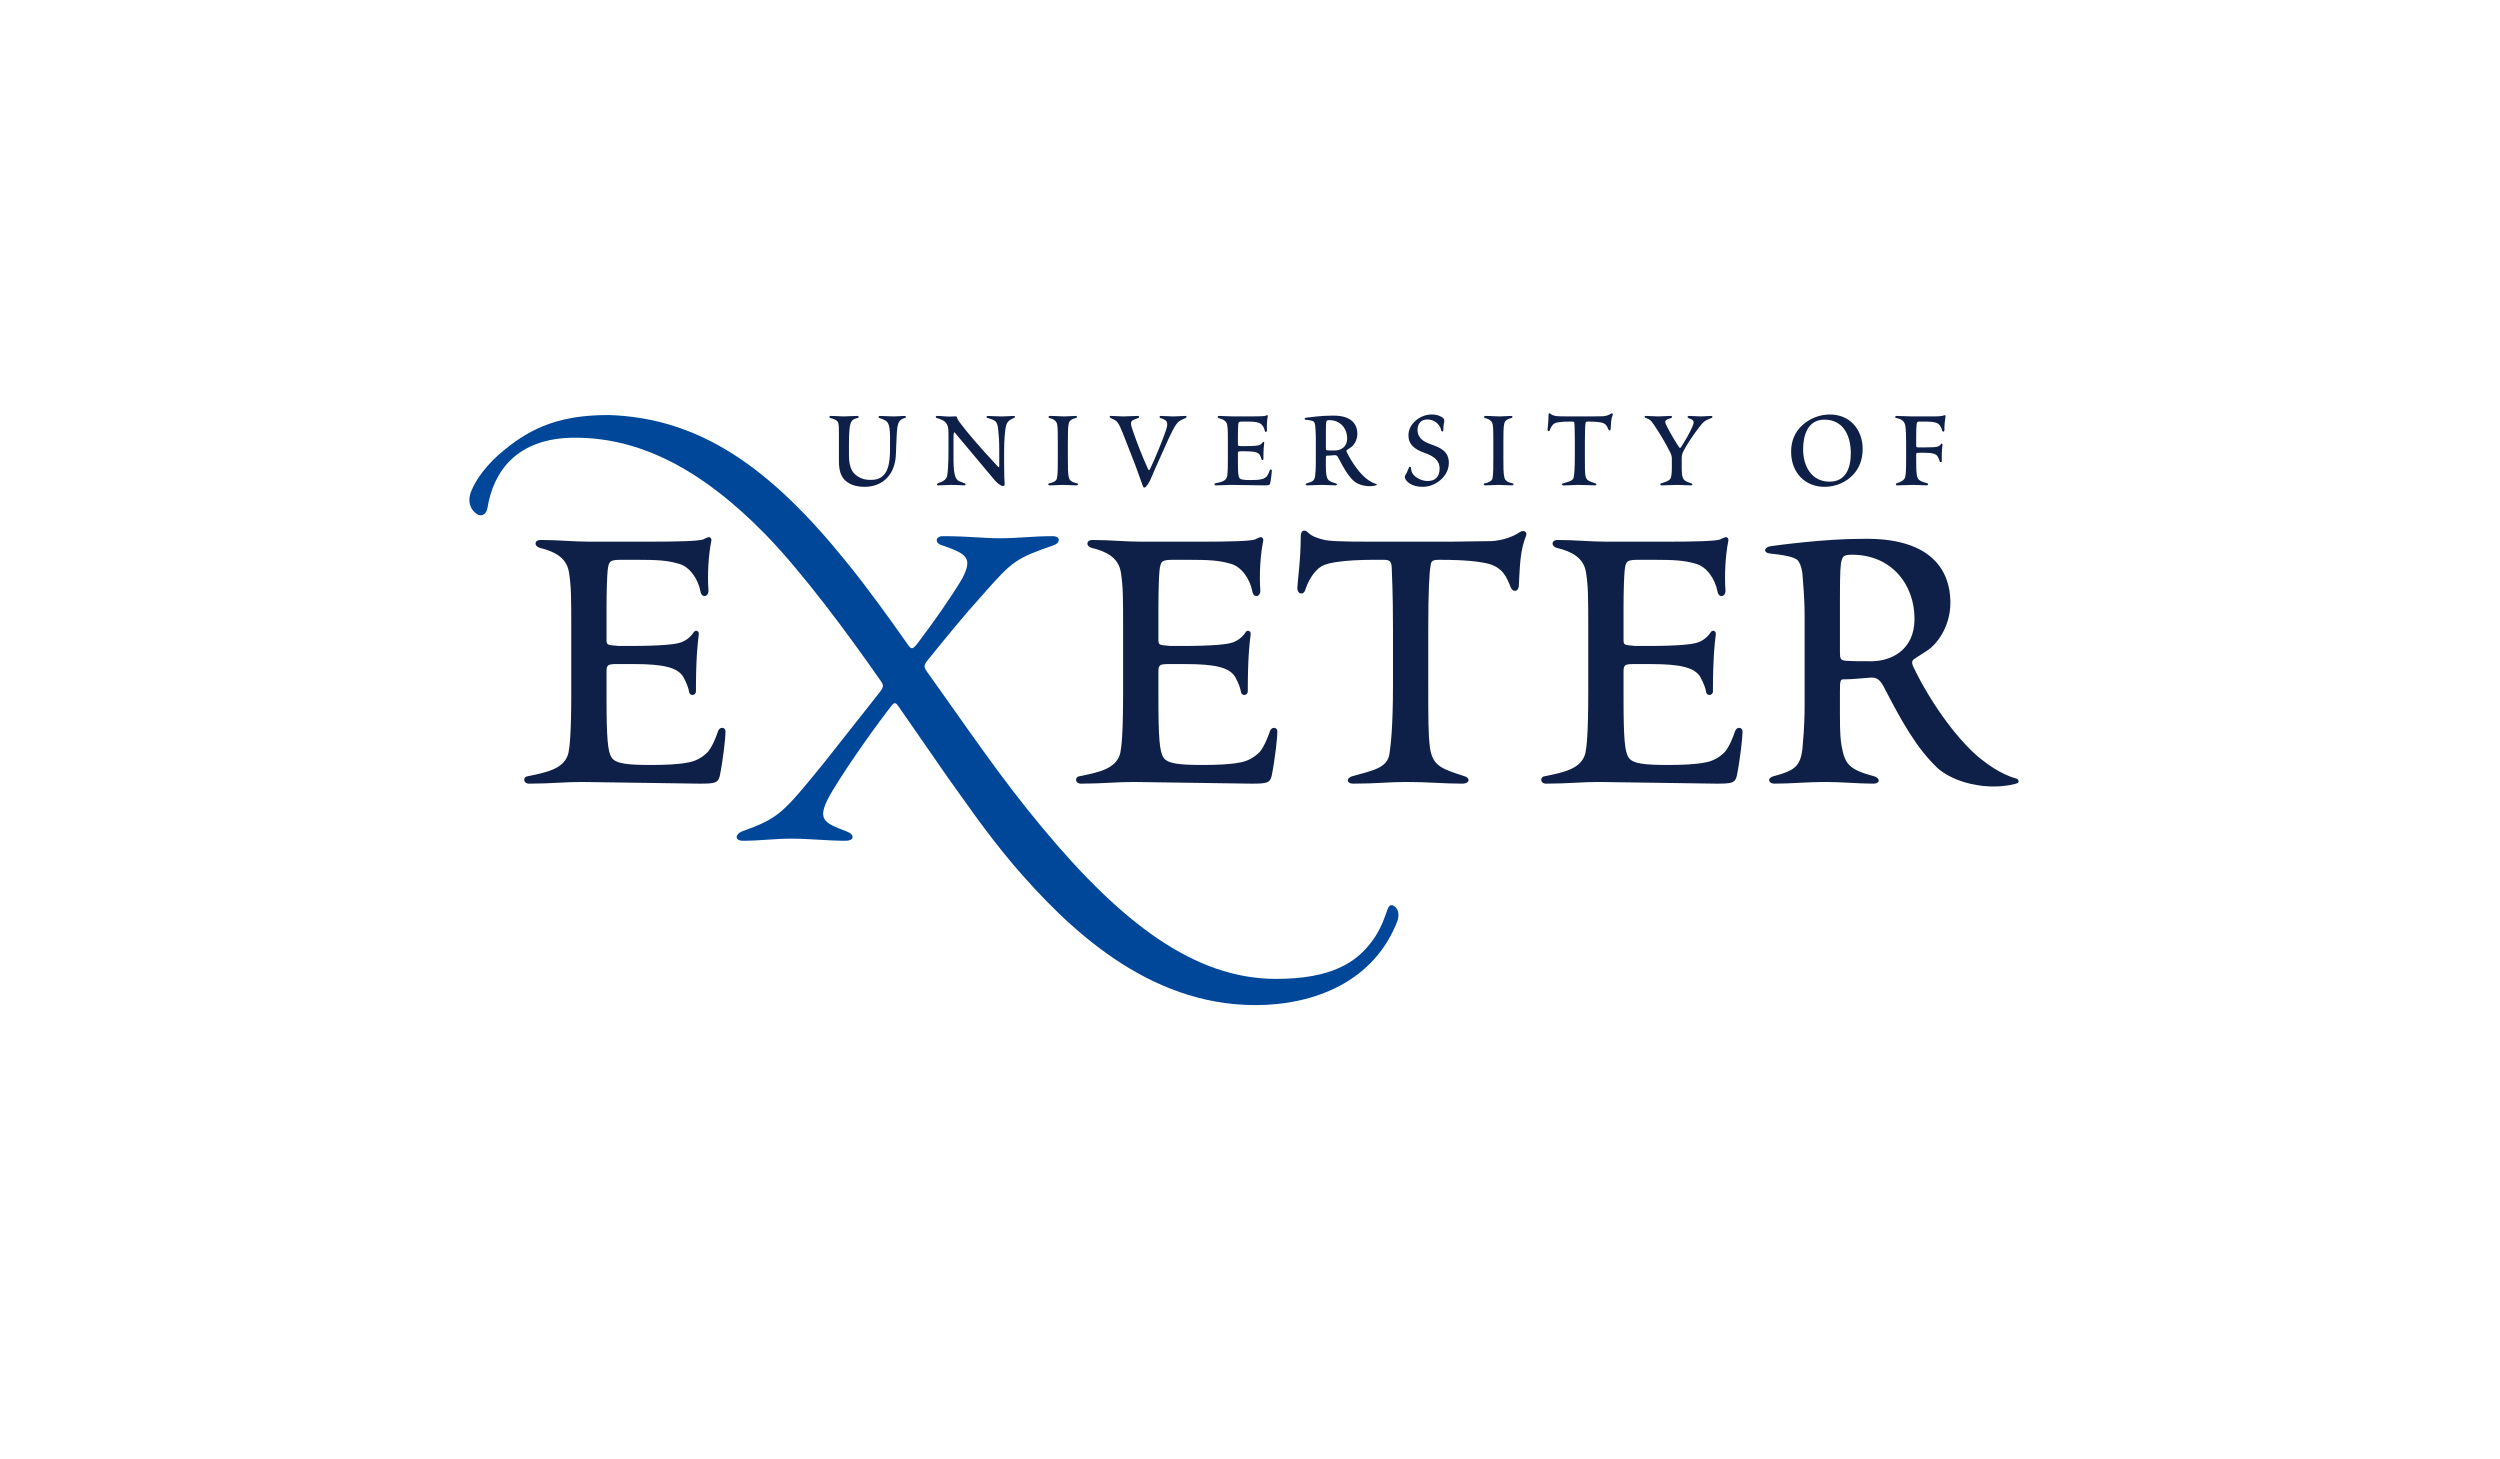 <svg width="245" height="143" viewBox="0 0 245 143" fill="none" xmlns="http://www.w3.org/2000/svg">
<g filter="url(#filter0_d_20_12)">
<rect x="16" y="14.5" width="213" height="110" rx="10" fill="white"/>
</g>
<g clip-path="url(#clip0_20_12)">
<path fill-rule="evenodd" clip-rule="evenodd" d="M180.314 58.528V63.914C180.314 64.524 180.37 64.692 180.817 64.749C181.54 64.802 182.213 64.802 183.382 64.802C185.224 64.802 187.622 63.803 187.622 60.639C187.622 57.304 185.391 54.362 181.486 54.362C180.704 54.362 180.593 54.53 180.481 54.918C180.37 55.25 180.314 55.974 180.314 58.528ZM176.853 69.135V60.416C176.853 58.417 176.686 57.083 176.631 56.138C176.517 55.418 176.352 55.139 176.184 54.918C175.795 54.529 174.567 54.362 173.507 54.251C172.781 54.195 172.837 53.641 173.507 53.529C174.288 53.418 178.808 52.808 182.379 52.808C190.747 52.586 191.137 57.472 191.137 59.083C191.137 61.416 189.797 63.193 188.794 63.803L187.677 64.524C187.4 64.692 187.287 64.859 187.511 65.358C189.408 69.301 192.141 72.801 194.096 74.355C195.935 75.855 197.387 76.244 197.609 76.299C197.832 76.356 197.889 76.687 197.721 76.743C197.497 76.855 196.551 77.076 195.378 77.076C193.313 77.076 191.193 76.409 189.911 75.3C187.844 73.355 186.396 70.745 184.722 67.524C184.219 66.469 183.828 66.358 183.216 66.414C182.433 66.468 181.54 66.578 180.648 66.578C180.368 66.578 180.313 66.693 180.313 67.746V70.078C180.313 71.856 180.368 72.466 180.481 73.135C180.817 74.911 181.206 75.41 183.661 76.077C184.275 76.244 184.275 76.798 183.606 76.798C182.099 76.798 180.481 76.633 178.862 76.633C177.189 76.633 175.459 76.798 173.898 76.798C173.284 76.798 173.171 76.244 173.785 76.077C175.906 75.521 176.408 75.078 176.631 73.467C176.686 72.689 176.853 71.3 176.853 69.135ZM155.648 67.802V61.861C155.648 58.528 155.648 57.472 155.427 56.085C155.203 54.639 153.975 54.03 152.58 53.696C151.966 53.531 152.023 52.918 152.636 52.918C154.476 52.918 155.76 53.085 157.49 53.085H163.237C166.194 53.085 168.09 53.029 168.592 52.864C168.872 52.697 169.095 52.64 169.152 52.64C169.261 52.64 169.429 52.752 169.375 53.029C169.095 54.362 168.985 56.416 169.095 57.804C169.152 58.529 168.425 58.638 168.315 57.971C168.09 56.751 167.254 55.528 166.194 55.25C165.077 54.918 164.073 54.861 162.065 54.861H160.615C159.442 54.861 159.333 54.972 159.22 55.863C159.164 56.363 159.107 57.861 159.107 59.583V62.581C159.107 63.248 159.107 63.194 160.28 63.304H161.451C164.576 63.304 165.859 63.137 166.361 62.97C166.886 62.791 167.337 62.44 167.643 61.971C167.811 61.693 168.202 61.803 168.147 62.192C168.035 63.083 167.867 64.471 167.867 67.746C167.867 68.19 167.254 68.247 167.197 67.802C167.142 67.469 166.974 66.969 166.64 66.357C166.081 65.415 164.688 65.08 161.785 65.08H160.113C159.276 65.08 159.107 65.138 159.107 65.804V68.412C159.107 72.301 159.22 73.687 159.61 74.244C160.002 74.854 161.228 74.966 163.46 74.966C164.798 74.966 166.137 74.911 166.974 74.744C167.811 74.633 168.482 74.244 169.04 73.687C169.486 73.135 169.822 72.301 170.044 71.633C170.211 71.191 170.769 71.246 170.769 71.689C170.769 72.245 170.546 74.354 170.211 76.02C170.044 76.744 169.709 76.798 168.202 76.798L156.652 76.633C155.036 76.633 153.584 76.798 151.521 76.798C150.907 76.798 150.907 76.131 151.354 76.078C153.249 75.688 154.979 75.356 155.37 73.802C155.48 73.246 155.648 72.079 155.648 67.802ZM134.447 53.085H142.146L146.165 53.029C147.169 52.974 148.229 52.64 148.952 52.14C149.288 51.92 149.681 52.086 149.566 52.475C148.954 53.974 148.954 55.418 148.842 57.472C148.785 57.972 148.283 58.083 148.06 57.582C147.669 56.584 147.278 55.639 145.885 55.25C144.936 55.029 143.653 54.861 141.032 54.861C140.305 54.861 140.249 55.029 140.195 55.474C140.082 55.974 139.969 57.918 139.969 61.582V66.857C139.969 70.579 139.969 71.969 140.138 73.3C140.416 75.132 141.365 75.356 143.542 76.078C144.099 76.244 144.045 76.798 143.316 76.798C141.421 76.798 139.97 76.633 137.795 76.633C136.121 76.633 134.894 76.798 132.606 76.798C131.937 76.798 131.937 76.244 132.494 76.078C134.447 75.522 136.01 75.3 136.177 73.802C136.288 73.023 136.512 71.3 136.512 67.135V61.637C136.512 57.693 136.4 56.417 136.4 55.974C136.4 55.029 136.288 54.861 135.563 54.861C134.447 54.861 130.819 54.807 129.538 55.474C128.701 55.974 128.142 57.083 127.919 57.804C127.752 58.36 127.137 58.249 127.137 57.64C127.137 57.14 127.473 54.918 127.473 52.586C127.473 51.92 127.864 51.862 128.199 52.196C128.533 52.529 128.978 52.696 129.594 52.862C130.151 53.029 131.266 53.085 134.447 53.085ZM110.065 67.802V61.861C110.065 58.528 110.065 57.472 109.843 56.085C109.617 54.639 108.392 54.03 106.997 53.696C106.383 53.531 106.437 52.918 107.052 52.918C108.892 52.918 110.177 53.085 111.906 53.085H117.653C120.609 53.085 122.506 53.029 123.01 52.864C123.289 52.697 123.511 52.64 123.567 52.64C123.678 52.64 123.846 52.752 123.79 53.029C123.51 54.362 123.399 56.416 123.51 57.804C123.566 58.529 122.842 58.638 122.73 57.971C122.506 56.751 121.67 55.528 120.609 55.25C119.495 54.918 118.49 54.861 116.482 54.861H115.031C113.858 54.861 113.747 54.972 113.637 55.863C113.58 56.363 113.524 57.861 113.524 59.583V62.581C113.524 63.248 113.524 63.194 114.696 63.304H115.868C118.993 63.304 120.274 63.137 120.775 62.97C121.301 62.791 121.752 62.44 122.06 61.971C122.227 61.693 122.619 61.803 122.562 62.192C122.45 63.083 122.283 64.471 122.283 67.746C122.283 68.19 121.67 68.247 121.614 67.802C121.558 67.469 121.39 66.969 121.057 66.357C120.499 65.415 119.102 65.08 116.202 65.08H114.53C113.692 65.08 113.524 65.138 113.524 65.804V68.412C113.524 72.301 113.637 73.687 114.026 74.244C114.417 74.854 115.645 74.966 117.877 74.966C119.215 74.966 120.554 74.911 121.39 74.744C122.227 74.633 122.897 74.244 123.456 73.687C123.9 73.135 124.235 72.301 124.461 71.633C124.627 71.191 125.184 71.246 125.184 71.689C125.184 72.245 124.962 74.354 124.627 76.02C124.461 76.744 124.126 76.798 122.619 76.798L111.069 76.633C109.451 76.633 108.001 76.798 105.936 76.798C105.324 76.798 105.324 76.131 105.767 76.078C107.666 75.688 109.395 75.356 109.786 73.802C109.897 73.246 110.065 72.079 110.065 67.802ZM55.983 67.802V61.861C55.983 58.528 55.983 57.472 55.758 56.085C55.536 54.638 54.309 54.029 52.915 53.695C52.299 53.529 52.357 52.917 52.969 52.917C54.811 52.917 56.094 53.084 57.825 53.084H63.57C66.528 53.084 68.423 53.028 68.926 52.862C69.206 52.696 69.428 52.639 69.485 52.639C69.595 52.639 69.762 52.751 69.708 53.028C69.428 54.361 69.317 56.415 69.428 57.803C69.485 58.528 68.758 58.637 68.649 57.97C68.423 56.75 67.587 55.527 66.528 55.249C65.412 54.917 64.407 54.86 62.4 54.86H60.948C59.776 54.86 59.667 54.971 59.554 55.861C59.498 56.362 59.441 57.86 59.441 59.582V62.58C59.441 63.247 59.441 63.193 60.612 63.303H61.784C64.909 63.303 66.192 63.136 66.694 62.969C67.219 62.79 67.671 62.438 67.979 61.97C68.145 61.692 68.536 61.802 68.48 62.191C68.369 63.081 68.202 64.47 68.202 67.744C68.202 68.189 67.587 68.246 67.533 67.801C67.477 67.468 67.308 66.967 66.975 66.356C66.415 65.413 65.021 65.079 62.12 65.079H60.445C59.609 65.079 59.441 65.137 59.441 65.802V68.412C59.441 72.301 59.554 73.687 59.943 74.244C60.334 74.854 61.562 74.966 63.795 74.966C65.133 74.966 66.472 74.911 67.308 74.744C68.146 74.633 68.816 74.244 69.373 73.687C69.819 73.135 70.154 72.301 70.377 71.633C70.544 71.191 71.102 71.246 71.102 71.689C71.102 72.245 70.879 74.354 70.544 76.02C70.377 76.744 70.042 76.798 68.536 76.798L56.987 76.633C55.369 76.633 53.918 76.798 51.854 76.798C51.241 76.798 51.241 76.131 51.686 76.078C53.584 75.688 55.314 75.356 55.704 73.802C55.816 73.246 55.984 72.079 55.984 67.802H55.983Z" fill="#0E2048"/>
<path fill-rule="evenodd" clip-rule="evenodd" d="M59.631 40.672C68.627 40.95 75.534 45.88 82.925 55.044C85.019 57.611 87.11 60.526 89.063 63.304C89.341 63.651 89.482 63.651 90.039 62.888C91.503 60.945 93.039 58.791 94.293 56.709C95.34 54.696 94.782 54.28 92.34 53.446C91.574 53.237 91.643 52.544 92.411 52.544C94.921 52.544 96.386 52.751 97.989 52.751C99.663 52.751 101.267 52.544 103.151 52.544C103.987 52.544 103.917 53.237 103.221 53.447C99.594 54.696 99.176 55.042 96.594 57.959C94.152 60.666 92.55 62.679 90.806 64.832C90.528 65.248 90.528 65.386 90.876 65.871C94.712 71.218 97.989 76.147 102.175 81.145C109.845 90.378 117.03 95.932 125.05 95.932C130.558 95.932 132.93 94.265 134.396 92.322C135.302 91.142 135.65 90.03 135.998 89.059C136.208 88.573 136.487 88.642 136.767 88.919C137.044 89.197 137.114 89.614 136.976 90.17C134.744 96.139 128.886 98.5 123.028 98.5C112.426 98.5 104.616 90.933 99.315 84.755C96.457 81.353 94.712 78.716 92.899 76.216L88.086 69.274C87.808 68.857 87.668 68.788 87.389 69.135C86.132 70.73 83.413 74.482 81.6 77.465C79.857 80.381 80.694 80.589 82.994 81.493C83.763 81.769 83.763 82.395 82.856 82.395C81.112 82.395 79.298 82.188 77.555 82.188C75.881 82.188 74.488 82.395 72.814 82.395C71.976 82.395 72.046 81.769 72.672 81.493C76.37 80.173 76.719 79.688 80.694 74.828L86.065 68.025C86.622 67.331 86.622 67.192 86.342 66.774C83.064 62.054 78.672 56.153 75.114 52.475C68.697 45.88 62.631 42.894 56.353 42.894C50.565 42.894 48.333 46.295 47.774 49.767C47.637 50.532 47.077 50.668 46.659 50.322C46.171 49.976 45.753 49.211 46.171 48.169C46.591 47.059 47.704 45.464 49.449 44.073C52.167 41.853 54.959 40.673 59.631 40.673V40.672Z" fill="#00479A"/>
<path fill-rule="evenodd" clip-rule="evenodd" d="M186.8 45.002V43.309C186.8 42.503 186.769 42.089 186.737 41.822C186.673 41.269 186.357 41.061 185.831 40.968C185.688 40.951 185.703 40.762 185.862 40.762C186.386 40.762 186.88 40.81 187.405 40.81H189.408C189.853 40.81 190.331 40.792 190.536 40.699C190.599 40.667 190.681 40.681 190.663 40.792C190.599 41.172 190.536 41.759 190.553 42.155C190.568 42.312 190.379 42.36 190.331 42.201C190.281 41.916 190.092 41.537 189.726 41.426C189.408 41.331 189.123 41.316 188.55 41.316H188.087C187.897 41.316 187.865 41.38 187.833 41.537C187.803 41.742 187.787 42.201 187.787 42.662V43.626C187.787 43.831 187.787 43.847 188.119 43.847H188.519C189.328 43.847 189.695 43.816 189.822 43.787C189.981 43.737 190.124 43.674 190.186 43.546C190.251 43.419 190.379 43.452 190.363 43.579C190.301 44.114 190.28 44.654 190.3 45.193C190.3 45.306 190.108 45.32 190.092 45.225C190.044 45.099 190.012 44.939 189.901 44.75C189.726 44.448 189.328 44.37 188.519 44.37H188.169C187.803 44.37 187.787 44.385 187.787 44.591V45.051C187.787 46.189 187.819 46.444 187.882 46.696C187.945 47.045 188.264 47.203 188.869 47.361C188.995 47.394 189.011 47.566 188.773 47.566C188.406 47.566 188.056 47.519 187.483 47.519C186.96 47.519 186.482 47.568 185.925 47.568C185.752 47.568 185.767 47.408 185.879 47.361C186.244 47.25 186.625 47.076 186.707 46.758C186.769 46.444 186.8 46.19 186.8 45.002ZM179.295 47.203C180.853 47.203 181.378 45.922 181.378 44.417C181.378 42.645 180.616 41.125 178.786 41.125C177.133 41.125 176.705 42.708 176.705 44.037C176.705 45.668 177.515 47.203 179.295 47.203ZM179.328 40.62C181.315 40.62 182.54 42.123 182.54 43.991C182.54 45.066 182.19 45.876 181.649 46.474C180.982 47.219 179.964 47.709 178.804 47.709C176.928 47.709 175.529 46.363 175.529 44.259C175.529 43.262 175.879 42.312 176.689 41.617C177.425 40.976 178.36 40.623 179.328 40.621V40.62ZM164.81 44.861V45.668C164.81 46.253 164.825 46.633 164.92 46.807C165.016 47.092 165.224 47.203 165.746 47.361C165.892 47.409 165.892 47.566 165.701 47.566C165.27 47.566 164.761 47.519 164.318 47.519C163.792 47.519 163.379 47.568 162.855 47.568C162.679 47.568 162.663 47.409 162.805 47.362C163.109 47.266 163.523 47.156 163.681 46.934C163.776 46.807 163.841 46.491 163.841 45.826V45.019C163.852 44.781 163.796 44.545 163.681 44.338C163.294 43.563 162.864 42.813 162.391 42.09C161.852 41.269 161.788 41.125 161.296 40.968C161.138 40.922 161.121 40.762 161.296 40.762C161.742 40.762 162.186 40.81 162.489 40.81C162.918 40.81 163.236 40.762 163.713 40.762C163.905 40.762 163.905 40.922 163.76 40.968C163.173 41.173 163.06 41.206 163.346 41.76C163.601 42.281 164.095 43.151 164.555 43.831C164.635 43.943 164.683 43.911 164.761 43.785C165.096 43.262 165.62 42.408 165.874 41.76C166.097 41.253 165.954 41.143 165.46 40.968C165.334 40.936 165.349 40.762 165.556 40.762C165.986 40.762 166.286 40.81 166.7 40.81C167.004 40.81 167.337 40.762 167.687 40.762C167.846 40.762 167.878 40.922 167.718 40.968C167.018 41.221 166.909 41.364 166.431 41.983C165.858 42.726 165.253 43.674 164.983 44.196C164.856 44.433 164.81 44.656 164.81 44.861ZM153.744 40.81H155.937L157.082 40.792C157.364 40.779 157.638 40.691 157.877 40.539C157.972 40.478 158.085 40.525 158.054 40.635C157.877 41.062 157.877 41.475 157.845 42.059C157.831 42.201 157.686 42.233 157.624 42.09C157.512 41.805 157.401 41.537 157.003 41.426C156.733 41.363 156.369 41.316 155.62 41.316C155.414 41.316 155.397 41.364 155.382 41.491C155.351 41.631 155.318 42.187 155.318 43.231V44.734C155.318 45.794 155.318 46.19 155.365 46.571C155.445 47.092 155.715 47.156 156.337 47.361C156.496 47.409 156.478 47.566 156.273 47.566C155.732 47.566 155.318 47.519 154.698 47.519C154.221 47.519 153.871 47.568 153.22 47.568C153.029 47.568 153.029 47.409 153.188 47.362C153.743 47.203 154.189 47.14 154.236 46.713C154.269 46.491 154.333 46 154.333 44.814V43.248C154.333 42.123 154.3 41.76 154.3 41.631C154.3 41.363 154.269 41.316 154.062 41.316C153.743 41.316 152.711 41.299 152.344 41.491C152.107 41.631 151.948 41.949 151.884 42.155C151.837 42.312 151.661 42.281 151.661 42.107C151.661 41.965 151.756 41.333 151.756 40.667C151.756 40.478 151.867 40.461 151.963 40.557C152.057 40.651 152.186 40.699 152.362 40.746C152.52 40.792 152.838 40.81 153.744 40.81ZM146.347 44.877V43.468C146.347 42.518 146.347 41.916 146.283 41.584C146.188 41.173 145.838 41.047 145.519 40.968C145.393 40.936 145.408 40.762 145.599 40.762C146.235 40.762 146.522 40.81 146.999 40.81C147.349 40.81 147.635 40.762 148.081 40.762C148.27 40.762 148.27 40.936 148.111 40.968C147.841 41.032 147.476 41.158 147.412 41.538C147.331 41.916 147.331 42.518 147.331 43.468V44.877C147.331 45.826 147.331 46.395 147.428 46.792C147.507 47.154 147.841 47.282 148.223 47.361C148.365 47.394 148.365 47.566 148.176 47.566C147.65 47.566 147.269 47.519 146.823 47.519C146.442 47.519 146.045 47.568 145.551 47.568C145.378 47.568 145.361 47.394 145.519 47.362C145.838 47.314 146.204 47.156 146.268 46.87C146.347 46.395 146.347 45.826 146.347 44.877ZM140.303 40.62C140.922 40.62 141.223 40.825 141.366 40.922C141.421 40.956 141.466 41.005 141.497 41.063C141.528 41.122 141.543 41.187 141.541 41.253C141.541 41.333 141.525 41.41 141.493 41.537C141.477 41.664 141.446 41.87 141.446 42.155C141.446 42.329 141.241 42.329 141.223 42.139C141.208 42.012 141.145 41.822 140.938 41.584C140.667 41.27 140.303 41.109 139.858 41.109C139.318 41.109 138.918 41.475 138.918 42.108C138.918 42.977 139.571 43.309 140.239 43.546C141.175 43.879 141.987 44.227 141.987 45.367C141.987 46.253 141.429 46.855 141.002 47.171C140.509 47.535 139.953 47.709 139.427 47.709C138.917 47.709 138.505 47.598 138.206 47.424C137.917 47.235 137.743 47.045 137.679 46.823C137.646 46.713 137.726 46.538 137.805 46.428C137.887 46.3 138.013 45.952 138.078 45.812C138.123 45.701 138.267 45.715 138.283 45.858C138.283 45.952 138.283 46.096 138.394 46.333C138.601 46.758 139.285 47.14 139.904 47.14C140.652 47.14 141.081 46.729 141.081 45.922C141.081 45.082 140.461 44.687 139.617 44.386C138.538 44.008 138.028 43.502 138.028 42.677C138.028 42.267 138.155 41.775 138.633 41.316C139.013 40.935 139.617 40.62 140.303 40.62ZM129.937 42.36V43.897C129.937 44.071 129.952 44.117 130.079 44.133C130.286 44.148 130.477 44.148 130.809 44.148C131.336 44.148 132.019 43.864 132.019 42.963C132.019 42.012 131.382 41.173 130.269 41.173C130.047 41.173 130.015 41.221 129.984 41.333C129.952 41.427 129.937 41.631 129.937 42.36ZM128.95 45.383V42.898C128.95 42.329 128.902 41.948 128.886 41.678C128.875 41.553 128.831 41.433 128.759 41.331C128.646 41.22 128.296 41.172 127.995 41.143C127.789 41.125 127.805 40.968 127.995 40.935C128.217 40.904 129.505 40.73 130.521 40.73C132.908 40.667 133.02 42.059 133.02 42.518C133.02 43.184 132.638 43.69 132.351 43.863L132.035 44.071C131.953 44.115 131.922 44.164 131.985 44.306C132.526 45.43 133.306 46.428 133.861 46.87C134.387 47.298 134.8 47.408 134.863 47.424C134.927 47.442 134.943 47.535 134.895 47.551C134.833 47.582 134.561 47.646 134.229 47.646C133.638 47.646 133.033 47.456 132.67 47.139C132.081 46.585 131.667 45.841 131.191 44.925C131.048 44.623 130.935 44.591 130.762 44.607C130.539 44.623 130.285 44.656 130.03 44.656C129.951 44.656 129.935 44.687 129.935 44.988V45.652C129.935 46.16 129.951 46.333 129.983 46.522C130.078 47.029 130.189 47.171 130.889 47.361C131.063 47.409 131.063 47.566 130.872 47.566C130.443 47.566 129.983 47.519 129.521 47.519C129.045 47.519 128.55 47.568 128.105 47.568C127.931 47.568 127.9 47.408 128.074 47.361C128.678 47.203 128.822 47.076 128.886 46.617C128.901 46.395 128.949 46 128.949 45.383H128.95ZM120.331 45.002V43.309C120.331 42.36 120.331 42.059 120.267 41.664C120.204 41.253 119.854 41.079 119.458 40.984C119.282 40.936 119.298 40.762 119.472 40.762C119.999 40.762 120.362 40.81 120.856 40.81H122.493C123.337 40.81 123.878 40.792 124.021 40.746C124.069 40.715 124.122 40.693 124.178 40.681C124.21 40.681 124.259 40.714 124.242 40.792C124.164 41.173 124.132 41.759 124.164 42.155C124.178 42.36 123.974 42.392 123.942 42.201C123.878 41.853 123.637 41.505 123.337 41.427C123.018 41.333 122.732 41.316 122.161 41.316H121.747C121.412 41.316 121.379 41.347 121.348 41.601C121.333 41.742 121.316 42.17 121.316 42.662V43.515C121.316 43.705 121.316 43.689 121.652 43.72H121.984C122.874 43.72 123.241 43.674 123.384 43.626C123.533 43.575 123.662 43.475 123.75 43.341C123.798 43.261 123.909 43.295 123.892 43.405C123.86 43.657 123.814 44.053 123.814 44.988C123.814 45.113 123.637 45.129 123.623 45.002C123.592 44.858 123.539 44.719 123.464 44.591C123.304 44.322 122.907 44.227 122.079 44.227H121.605C121.366 44.227 121.316 44.245 121.316 44.432V45.176C121.316 46.284 121.348 46.681 121.46 46.84C121.573 47.013 121.921 47.045 122.557 47.045C122.939 47.045 123.321 47.029 123.559 46.98C123.783 46.951 123.99 46.845 124.147 46.681C124.274 46.522 124.37 46.284 124.434 46.096C124.482 45.968 124.641 45.985 124.641 46.11C124.641 46.27 124.577 46.87 124.482 47.345C124.434 47.551 124.337 47.568 123.909 47.568L120.617 47.519C120.158 47.519 119.744 47.568 119.154 47.568C118.98 47.568 118.98 47.377 119.108 47.361C119.648 47.25 120.14 47.156 120.252 46.712C120.284 46.555 120.331 46.221 120.331 45.002ZM114.53 42.977L113.194 45.953C112.907 46.585 112.779 46.966 112.669 47.156C112.432 47.615 112.222 47.789 112.16 47.789C112.081 47.789 112.032 47.727 111.987 47.599L111.286 45.652L110.045 42.471C109.631 41.458 109.52 41.299 109.124 41.096L108.851 40.968C108.711 40.904 108.678 40.762 108.901 40.762C109.378 40.762 109.679 40.81 110.06 40.81C110.555 40.81 111.014 40.762 111.491 40.762C111.682 40.762 111.682 40.922 111.54 40.968L111.126 41.125C110.698 41.316 110.809 41.584 111.031 42.25C111.457 43.49 111.94 44.71 112.478 45.905C112.573 46.127 112.621 46.142 112.733 45.905C113.225 44.892 114.067 42.803 114.29 42.09C114.498 41.394 114.385 41.206 113.894 41.032L113.717 40.968C113.59 40.922 113.607 40.762 113.766 40.762C114.212 40.762 114.608 40.81 114.99 40.81C115.387 40.81 115.785 40.762 116.152 40.762C116.341 40.762 116.325 40.904 116.183 40.968L115.833 41.125C115.371 41.316 115.133 41.695 114.53 42.977ZM103.666 44.877V43.468C103.666 42.518 103.666 41.916 103.602 41.584C103.507 41.173 103.157 41.047 102.838 40.968C102.712 40.936 102.726 40.762 102.917 40.762C103.554 40.762 103.84 40.81 104.317 40.81C104.668 40.81 104.952 40.762 105.398 40.762C105.588 40.762 105.588 40.936 105.43 40.968C105.16 41.032 104.794 41.158 104.731 41.538C104.651 41.916 104.651 42.518 104.651 43.468V44.877C104.651 45.826 104.651 46.395 104.746 46.792C104.826 47.154 105.161 47.282 105.543 47.361C105.684 47.394 105.684 47.566 105.492 47.566C104.97 47.566 104.588 47.519 104.142 47.519C103.762 47.519 103.363 47.568 102.871 47.568C102.695 47.568 102.68 47.394 102.838 47.362C103.157 47.314 103.522 47.156 103.585 46.87C103.666 46.395 103.666 45.826 103.666 44.877ZM98.403 44.196V45.336C98.403 46.522 98.435 47.203 98.453 47.33C98.484 47.599 98.389 47.632 98.293 47.632C98.166 47.632 97.975 47.519 97.863 47.425C97.725 47.316 97.598 47.194 97.481 47.061L93.556 42.378C93.507 42.329 93.475 42.394 93.46 42.518C93.443 42.663 93.443 42.947 93.443 43.643V44.989C93.443 46.855 93.746 47.061 94.079 47.188L94.541 47.361C94.668 47.409 94.668 47.583 94.461 47.566C94.079 47.551 93.666 47.519 93.22 47.519C92.775 47.519 92.314 47.568 91.98 47.568C91.773 47.568 91.773 47.425 91.917 47.362L92.234 47.235C92.488 47.139 92.728 46.95 92.807 46.696C92.887 46.395 92.951 45.399 92.951 44.228V42.582C92.951 41.902 92.887 41.742 92.775 41.538C92.584 41.206 92.138 41.062 91.806 40.968C91.662 40.936 91.662 40.762 91.837 40.762C92.283 40.762 92.664 40.825 93.029 40.825C93.157 40.825 93.283 40.825 93.475 40.81C93.715 40.792 93.761 40.81 93.778 40.888C93.825 41.062 93.92 41.253 94.19 41.568C94.636 42.187 95.955 43.767 97.784 45.715C97.894 45.826 97.926 45.812 97.926 45.667V44.118C97.926 43.137 97.879 42.63 97.816 42.047C97.737 41.3 97.562 41.174 96.783 40.969C96.623 40.937 96.655 40.763 96.813 40.763C97.244 40.763 97.704 40.812 98.181 40.812C98.595 40.812 98.976 40.763 99.326 40.763C99.516 40.763 99.516 40.905 99.357 40.969C98.975 41.126 98.675 41.285 98.562 41.855C98.484 42.314 98.403 43.151 98.403 44.196ZM82.214 45.146V42.535C82.214 41.665 82.183 41.52 82.119 41.38C82.008 41.143 81.673 41.047 81.387 40.969C81.245 40.951 81.245 40.763 81.403 40.763C82.04 40.763 82.278 40.81 82.675 40.81C83.153 40.81 83.422 40.762 83.994 40.762C84.185 40.762 84.203 40.936 84.042 40.968C83.708 41.032 83.549 41.143 83.453 41.299C83.249 41.568 83.199 42.394 83.199 43.483V44.656C83.199 45.527 83.422 46.16 83.757 46.444C84.042 46.729 84.551 47.029 85.251 47.029C85.616 47.029 86.174 47.013 86.57 46.585C86.985 46.207 87.223 45.447 87.223 43.99V42.818C87.223 42.09 87.143 41.76 87.064 41.554C86.938 41.252 86.667 41.125 86.189 40.968C86.047 40.922 86.078 40.762 86.22 40.762C86.683 40.762 87.129 40.81 87.588 40.81C87.969 40.81 88.319 40.762 88.637 40.762C88.813 40.762 88.829 40.936 88.669 40.968C88.399 41.032 88.159 41.173 88.034 41.505C87.955 41.711 87.907 42.045 87.873 42.692L87.796 44.56C87.717 46.445 86.571 47.71 84.727 47.71C83.854 47.71 83.122 47.458 82.676 46.919C82.374 46.539 82.215 46.049 82.215 45.147L82.214 45.146Z" fill="#0E2048"/>
</g>
<defs>
<filter id="filter0_d_20_12" x="0" y="0.5" width="245" height="142" filterUnits="userSpaceOnUse" color-interpolation-filters="sRGB">
<feFlood flood-opacity="0" result="BackgroundImageFix"/>
<feColorMatrix in="SourceAlpha" type="matrix" values="0 0 0 0 0 0 0 0 0 0 0 0 0 0 0 0 0 0 127 0" result="hardAlpha"/>
<feOffset dy="2"/>
<feGaussianBlur stdDeviation="8"/>
<feComposite in2="hardAlpha" operator="out"/>
<feColorMatrix type="matrix" values="0 0 0 0 0 0 0 0 0 0 0 0 0 0 0 0 0 0 0.25 0"/>
<feBlend mode="normal" in2="BackgroundImageFix" result="effect1_dropShadow_20_12"/>
<feBlend mode="normal" in="SourceGraphic" in2="effect1_dropShadow_20_12" result="shape"/>
</filter>
<clipPath id="clip0_20_12">
<rect width="153" height="58" fill="white" transform="translate(46 40.5)"/>
</clipPath>
</defs>
</svg>
